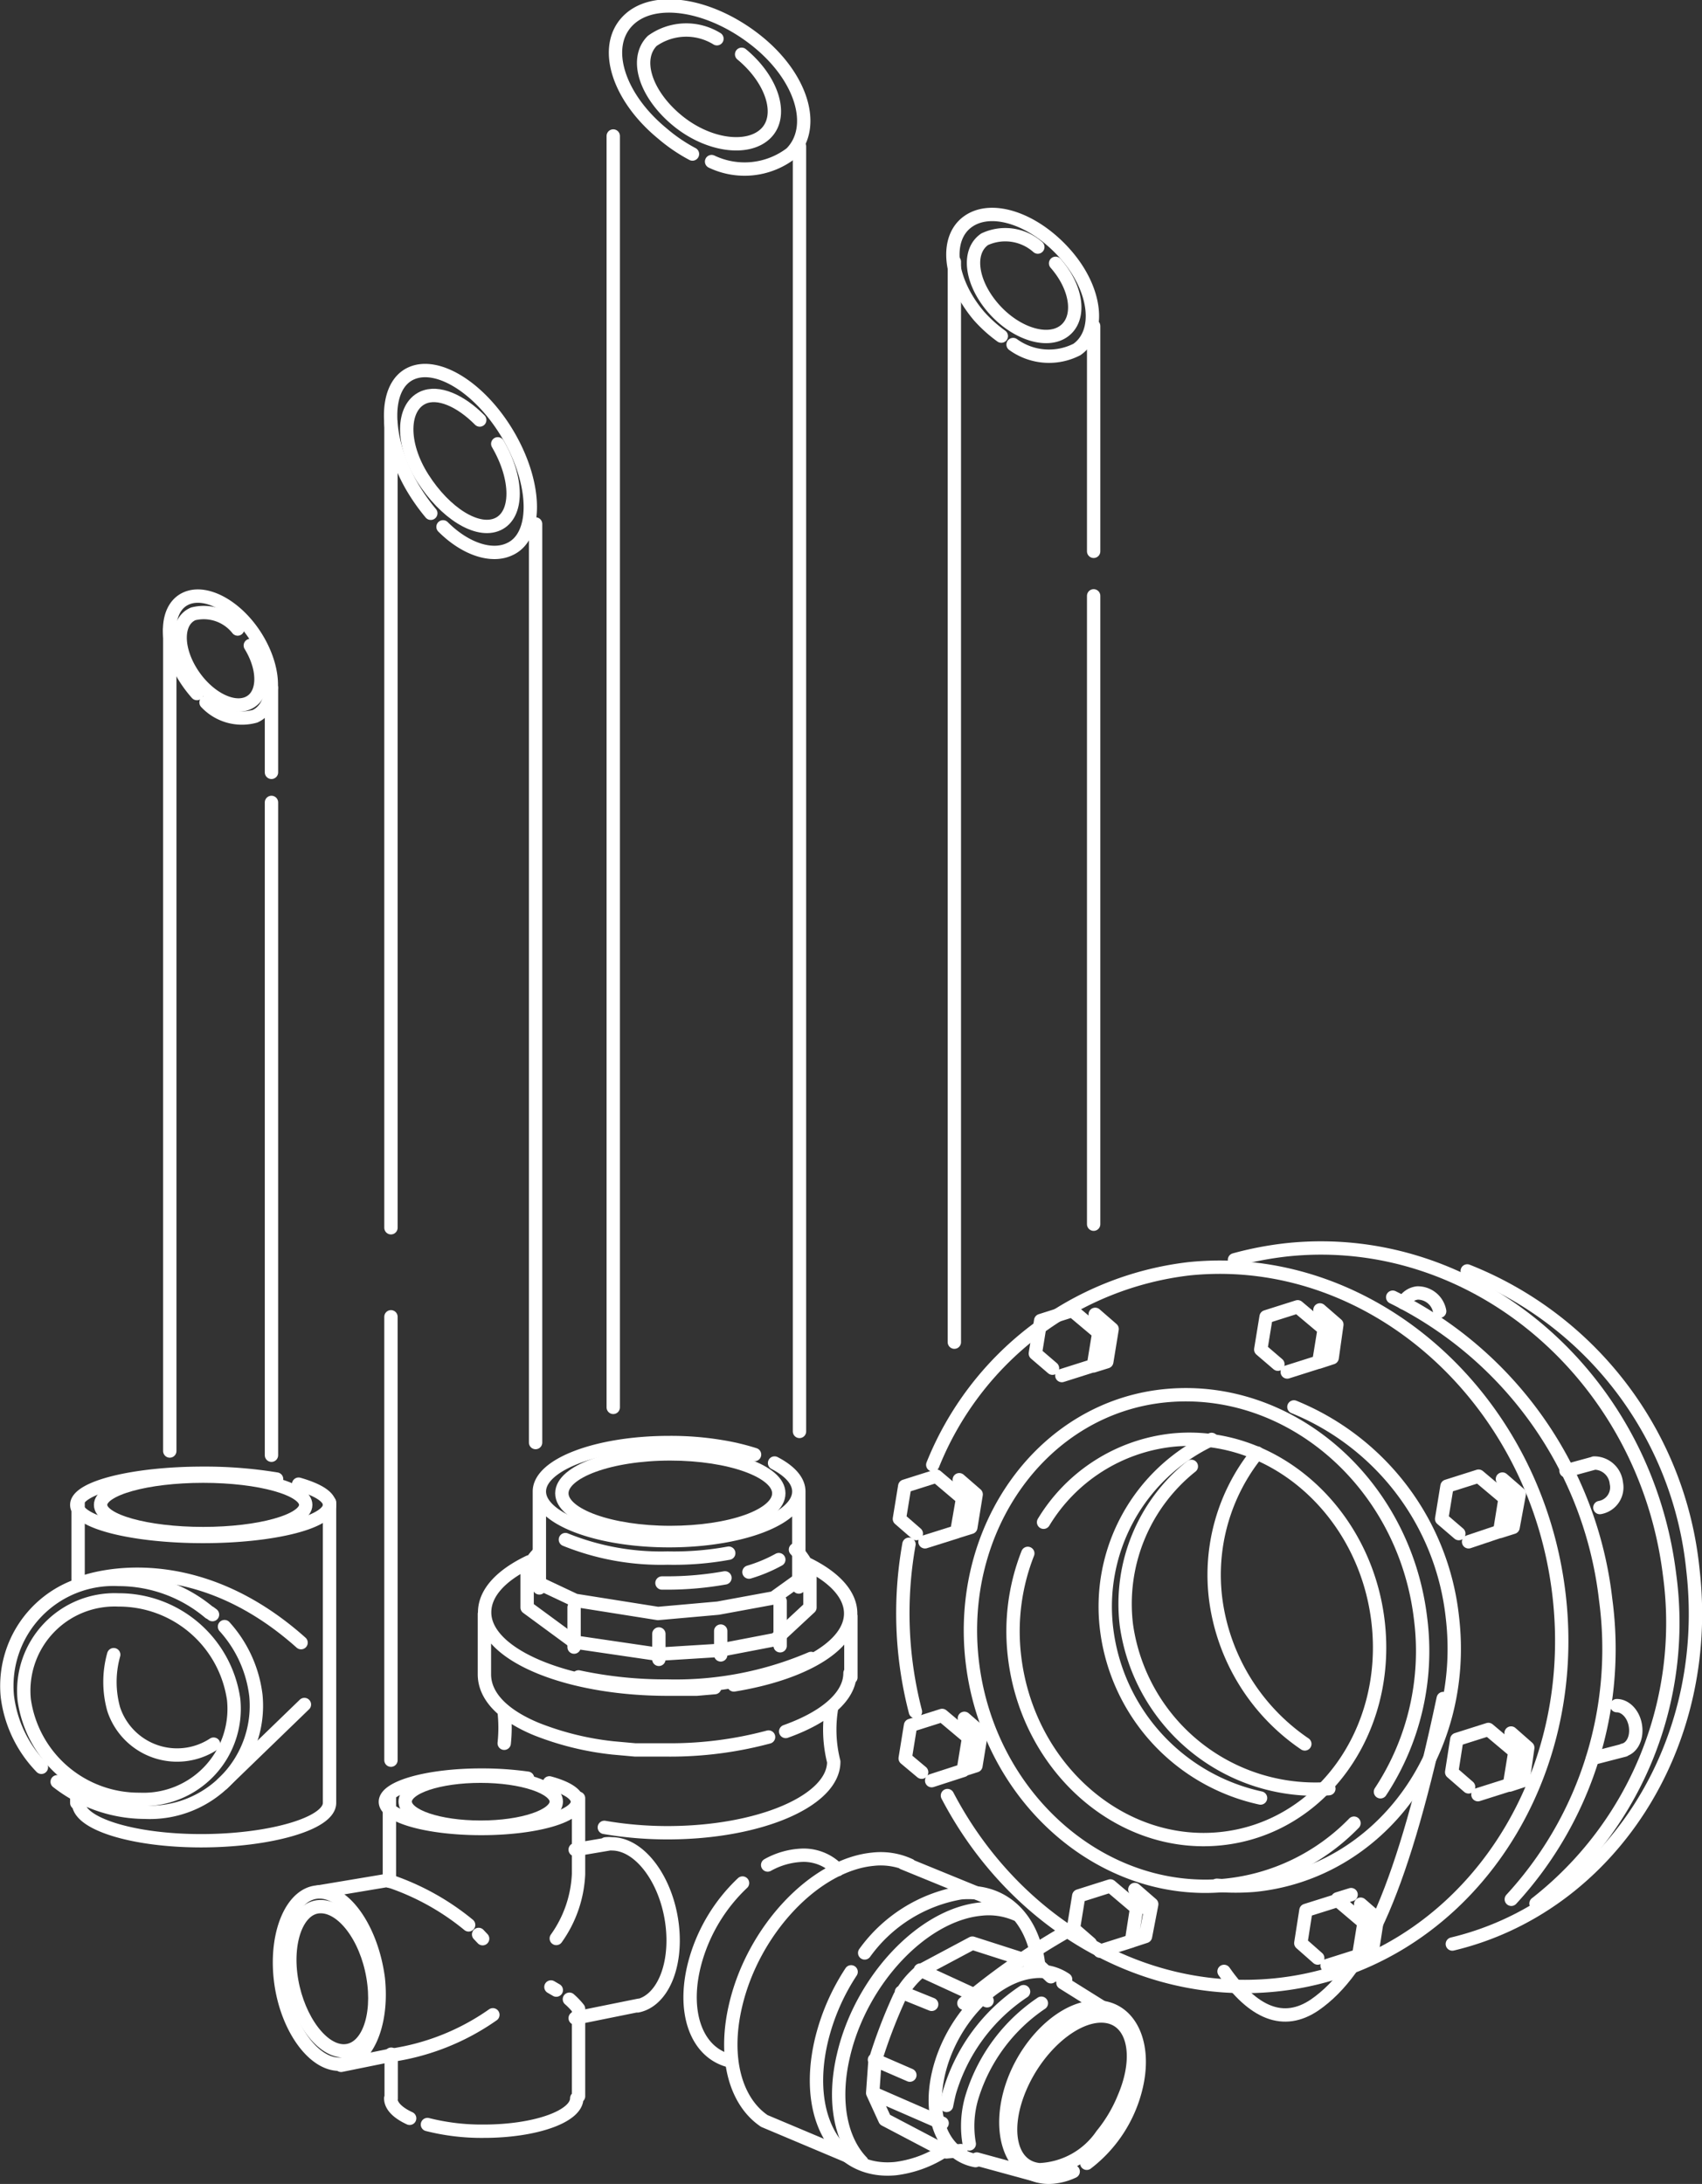 <svg xmlns="http://www.w3.org/2000/svg" viewBox="0 0 76.49 98.12"><rect x="0" y="0" width="76.49" height="98.12" fill="#333333" stroke="none"/><defs><style>.cls-1{fill:none;stroke:#fff;stroke-linecap:round;stroke-linejoin:round;stroke-width:0.6px;}</style></defs><title>Asset 8</title><g id="Layer_2" data-name="Layer 2"><g id="Layer_1-2" data-name="Layer 1"><path class="cls-1" d="M24.69,80.1c.78.21,1.26.51,1.26.85,0,.66-1.93,1.2-4.32,1.2s-4.31-.54-4.31-1.2,1.93-1.2,4.31-1.2a14.69,14.69,0,0,1,2.08.14"/><path class="cls-1" d="M25,80.94c0,.64-1.52,1.15-3.4,1.15s-3.39-.51-3.39-1.15,1.52-1.14,3.39-1.14S25,80.31,25,80.94Z"/><path class="cls-1" d="M17,88.88c.23,2.13-.56,3.86-1.76,3.86S12.83,91,12.6,88.89,13.16,85,14.36,85,16.72,86.75,17,88.88Zm.5-8.09,0,3.73m.08,7.77,0,2M26,80.79V84.2a5.37,5.37,0,0,1-1,2.89m1,7.09V90.25a3.24,3.24,0,0,0-.41-.43M25,89.41l-.24-.14m1.16,5c0,.82-1.87,1.48-4.18,1.48a9.92,9.92,0,0,1-2.53-.3m-.8-.28c-.54-.25-.85-.56-.85-.9"/><path class="cls-1" d="M16.76,88.8c.31,1.8-.25,3.29-1.26,3.34S13.42,90.75,13.11,89s.25-3.3,1.26-3.34S16.45,87,16.76,88.8Z"/><path class="cls-1" d="M15.33,92.79l2.17-.44a10.6,10.6,0,0,0,4.65-1.83m3.7.15,2.87-.58M14.31,85l3.11-.52a11.25,11.25,0,0,1,3.64,2m.45.43.18.19m4.16-4,1.54-.26m-.17,0a1.27,1.27,0,0,1,.28,0c1.26,0,2.47,1.63,2.71,3.65.22,1.87-.46,3.41-1.56,3.63"/><path class="cls-1" d="M45,15.1a6.19,6.19,0,0,1-1-.9c-1.35-1.59-1.57-3.49-.49-4.25s3-.1,4.39,1.49,1.58,3.5.5,4.26a2.75,2.75,0,0,1-2.87-.22"/><path class="cls-1" d="M47.44,11.83c1,1.14,1.14,2.51.36,3.06s-2.21.07-3.19-1.08-1.15-2.51-.36-3.06a2.2,2.2,0,0,1,2.39.35"/><path class="cls-1" d="M31.12,6.92A7.42,7.42,0,0,1,29.77,6c-2-1.64-2.71-3.9-1.55-5.07S31.94.19,34,1.83s2.71,3.9,1.55,5.06a3.44,3.44,0,0,1-3.57.37"/><path class="cls-1" d="M33.33,2.44C34.73,3.6,35.22,5.21,34.41,6s-2.61.55-4-.61S28.5,2.66,29.31,1.84a2.63,2.63,0,0,1,2.91-.1"/><path class="cls-1" d="M19.36,23.06a8.78,8.78,0,0,1-.89-1.28c-1.22-2.19-1.22-4.44,0-5s3.21.71,4.44,2.89,1.23,4.44,0,5c-.81.39-2,0-3-1"/><path class="cls-1" d="M22.37,19.94c.92,1.57.92,3.19,0,3.61S20,23.05,19,21.48s-.92-3.18,0-3.61c.69-.32,1.7.13,2.56,1"/><path class="cls-1" d="M8.85,31.16a5.46,5.46,0,0,1-.62-.85c-.86-1.46-.8-3,.13-3.42s2.38.41,3.23,1.87.8,3-.13,3.42a2.21,2.21,0,0,1-2.2-.62"/><path class="cls-1" d="M11.25,29c.68,1.11.63,2.27-.11,2.59s-1.88-.31-2.56-1.42-.64-2.27.1-2.59a1.94,1.94,0,0,1,2,.68"/><path class="cls-1" d="M41.92,65.81A14.19,14.19,0,0,1,53.46,57c8.11-.81,15.54,5.73,16.6,14.61S65.4,88.37,57.3,89.18c-6.1.61-11.81-2.94-14.72-8.51M41.14,76.9a17.59,17.59,0,0,1-.29-7.52"/><path class="cls-1" d="M55.48,56.6a15.14,15.14,0,0,1,2.45-.46c8.38-.83,16,5.7,17.1,14.59a16,16,0,0,1-6,14.79"/><path class="cls-1" d="M65.94,57.1A16.17,16.17,0,0,1,76.08,70.51c.93,8-3.81,15.16-10.81,16.83"/><path class="cls-1" d="M46.9,68.39a7.73,7.73,0,0,1,5.8-3.69c4.5-.45,8.64,3.19,9.23,8.14s-2.58,9.32-7.09,9.77-8.64-3.2-9.24-8.14a9.57,9.57,0,0,1,.59-4.68M60.85,81.91a9.37,9.37,0,0,1-5.76,2.79c-5.56.55-10.66-3.94-11.39-10s3.18-11.5,8.74-12,10.67,3.94,11.4,10a11.49,11.49,0,0,1-1.8,7.8"/><path class="cls-1" d="M58.64,78.35a9.31,9.31,0,0,1-4-6.46,8.71,8.71,0,0,1,1.86-6.61"/><path class="cls-1" d="M56.65,80.78a8.87,8.87,0,0,1-6.91-7.53,8.29,8.29,0,0,1,4.71-8.58"/><path class="cls-1" d="M59.72,80.36A8.57,8.57,0,0,1,50.62,73a7.9,7.9,0,0,1,2.92-7.12"/><path class="cls-1" d="M58.15,63.21a11.54,11.54,0,0,1,7.12,9.43C66,78.75,62,84.14,56.37,84.7a10.49,10.49,0,0,1-1.68,0"/><path class="cls-1" d="M64.86,76.31c-1.79,8.45-3.5,12.2-5.78,13.77-1.39.94-2.75.38-4.07-1.51"/><path class="cls-1" d="M62.59,58.28a17.33,17.33,0,0,1,9.57,13.58,16.6,16.6,0,0,1-4.24,13.47"/><path class="cls-1" d="M51.11,85.75l.61-.2M51,84.89l.76.66L51.48,87l-.61.2M49,87.31l-.76-.66.24-1.47,1.42-.45,1.18,1-.23,1.48-1.42.45m-5.93-9.6.6-.2m-.76-.66.76.66-.24,1.47-.6.19m-1.84.1L40.68,79l.24-1.48,1.42-.45,1.19,1-.24,1.47L41.87,80m1.39-12.66.61-.2m-.76-.66.76.66-.24,1.48-.61.19m-1.84.09-.76-.66.24-1.47,1.42-.45,1.18,1L43,68.82l-1.43.45m7.81-9.36.6-.2m-.76-.66.76.66-.24,1.47-.61.19m-1.83.1-.77-.66.24-1.48,1.42-.45,1.19,1-.24,1.47-1.42.45m11.76-2.09.6-.2m-.76-.66.76.66L59.87,61l-.61.2m-1.83.09-.77-.66.24-1.47,1.42-.45,1.19,1-.24,1.48-1.42.45m9.83,5.67.6-.2m-.76-.66.76.66L68,68.62l-.6.19m-1.84.09-.77-.66.24-1.47,1.42-.45,1.19,1-.24,1.48L66,69.27m2.06,9.45.6-.2m-.75-.66.75.66L68.45,80l-.61.2M66,80.28l-.76-.66.23-1.47,1.42-.45,1.19,1-.24,1.48-1.42.45M61.3,86.4l.6-.2m-.75-.65.75.65-.23,1.48-.61.19m-1.84.1-.76-.67.23-1.47,1.43-.45,1.18,1-.24,1.48-1.42.45m.47-3,.61-.19"/><path class="cls-1" d="M71.66,65.73l-1.28.35M73,78.63,71.57,79m-8.5-20.47a.81.81,0,0,1,.63-.44,1,1,0,0,1,1,.82m6.94,6.82a1,1,0,0,1,1,.9.92.92,0,0,1-.74,1.1m.76,8.9c.38,0,.76.37.84.92s-.17,1-.55,1.08"/><path class="cls-1" d="M49.15,14.65V24.77m0,2V55M42.89,11.76V60.3"/><path class="cls-1" d="M48.84,97.19a6.07,6.07,0,0,0,2.23-3.47c.48-2.1-.43-3.69-2-3.54s-3.27,2-3.74,4.09.42,3.69,2,3.54a2.76,2.76,0,0,0,.9-.25m-1.57-9.41c-.28-2-1.59-3.29-3.49-3.11a6.72,6.72,0,0,0-4.31,2.7m-.61.85a9.75,9.75,0,0,0-1.34,3.1c-.8,3.42.69,6,3.34,5.74a5.16,5.16,0,0,0,2-.69"/><path class="cls-1" d="M49.52,95.92a6.53,6.53,0,0,0,1-1.69c.81-1.9.41-3.54-.89-3.65s-3,1.34-3.8,3.25-.4,3.54.89,3.65A3.58,3.58,0,0,0,49.52,95.92Z"/><path class="cls-1" d="M47.89,88.93a2.09,2.09,0,0,0-1.42-.35c-1.82.17-3.74,2.21-4.29,4.56-.48,2.06.25,3.67,1.66,3.93"/><path class="cls-1" d="M46,89.48A8.2,8.2,0,0,0,42.67,94c-.05.2-.09.39-.13.59"/><path class="cls-1" d="M48.24,86.61A30.55,30.55,0,0,0,43.32,90"/><path class="cls-1" d="M46.8,90a7.85,7.85,0,0,0-3.1,4.15,4.56,4.56,0,0,0-.14,2.17"/><path class="cls-1" d="M23.73,70.9l2.12,1,3.72.59,2.7-.24,2.5-.46,1.63-1.17m-6.85,3.7-3.75-.55-2.11-1.55v-1.6a2,2,0,0,1,.52-.84m5.34,4.54,2.75-.17,2.55-.49,1.55-1.44v-1.6a3.19,3.19,0,0,0-.65-1M30,82.34c4.12,0,7.47-1.43,7.47-3.19a5.88,5.88,0,0,1-.11-2.34M30,82.34a16.8,16.8,0,0,1-2.84-.24m-4.5-3.78a6.57,6.57,0,0,0,0-1.39m15.58-4.32v2.75M21.77,72.51v2.71m0,0c0,1,.86,1.85,2.33,2.46a13.11,13.11,0,0,0,3.45.85l1,.09c.48,0,.95,0,1.43,0a17.06,17.06,0,0,0,4.56-.58m.77-.25c1.77-.63,2.89-1.57,2.89-2.62m-14.42-5c-1.27.61-2,1.4-2,2.27,0,1.9,3.68,3.45,8.23,3.45.44,0,.88,0,1.3,0l.81-.07m.86-.12c3.07-.5,5.25-1.75,5.25-3.21,0-.86-.75-1.65-2-2.25m3.07,22.3,1.59.69m-.38-3.73,1.36.55m-.51-1.54,3,1.38m-5.14,4.14,3.12,1.36m.84,1.23-.65.06-2.76-1.45-.55-1.2.1-1.41a23.26,23.26,0,0,1,1.11-2.91,3.93,3.93,0,0,1,1-1.2L43.7,87.3l2.93.94.6.57m2.54,1.52-2-1.25m-1.16,8.66L43.9,97M37.65,84a2.13,2.13,0,0,0-1.57-.65,3.44,3.44,0,0,0-1.58.44m-1.13.81A7.69,7.69,0,0,0,31.28,88c-.69,2.34,0,4.28,1.61,4.61M44.7,85.38,40.59,83.7M38.41,97l-4.06-1.71m6.54-11.49a3.09,3.09,0,0,0-1.66-.27c-2.61.25-5.38,3.18-6.17,6.56-.56,2.37,0,4.33,1.29,5.2M45.66,86a3.12,3.12,0,0,0-1.58-.23c-2.61.25-5.38,3.18-6.17,6.56-.49,2.06-.13,3.81.82,4.8"/><path class="cls-1" d="M35,67.09c0,1-2.19,1.76-4.88,1.76s-4.87-.79-4.87-1.76,2.18-1.77,4.87-1.77S35,66.11,35,67.09Z"/><path class="cls-1" d="M35.06,73.94v-2m-2.67,2.41V73.28m-2.78,1.27V73.41M25.8,74V72.22M24.24,67v4.34M35.9,67v4.3M32.45,65a10.44,10.44,0,0,1,1.46.35m.9.38c.69.36,1.09.8,1.09,1.28,0,1.22-2.61,2.21-5.83,2.21s-5.83-1-5.83-2.21,2.61-2.2,5.83-2.2a13.69,13.69,0,0,1,3,.31"/><path class="cls-1" d="M36.45,74.51A15.47,15.47,0,0,1,30,75.75a18.64,18.64,0,0,1-4-.41m9-5.27a6.76,6.76,0,0,1-1.34.56m-1.08.26a14.76,14.76,0,0,1-2.59.23h-.24m3-1.34A13.61,13.61,0,0,1,30,70a11.45,11.45,0,0,1-4.59-.83"/><path class="cls-1" d="M13.42,66.68c.87.25,1.39.57,1.39.93,0,.78-2.54,1.42-5.68,1.42s-5.68-.64-5.68-1.42S6,66.19,9.13,66.19a19.9,19.9,0,0,1,3.3.26"/><path class="cls-1" d="M13.74,67.61c0,.71-2.07,1.29-4.61,1.29s-4.61-.58-4.61-1.29,2.06-1.29,4.61-1.29S13.74,66.9,13.74,67.61Z"/><path class="cls-1" d="M9.43,72.45l.12.09m.54.54a5.6,5.6,0,0,1,1.41,3.09,4.79,4.79,0,0,1-5,5.25,6.42,6.42,0,0,1-3.93-1.37m-.71-.65A5.54,5.54,0,0,1,.33,76.21a4.79,4.79,0,0,1,5-5.25,6.34,6.34,0,0,1,4.08,1.49m-5.9-5v3.68M14.81,67.5V81m0,0c0,.94-2.72,1.7-5.77,1.7S3.53,81.94,3.53,81"/><path class="cls-1" d="M10.5,76.35a4.07,4.07,0,0,1-4.23,4.49,5.2,5.2,0,0,1-5.18-4.46,4.08,4.08,0,0,1,4.23-4.5A5.21,5.21,0,0,1,10.5,76.35Z"/><path class="cls-1" d="M3.45,81v-.32m1.66-6.34a4.54,4.54,0,0,0,0,2.45A3,3,0,0,0,9.6,78.36m.4,1.78,3.68-3.56m-10-5.47s4.73-1.88,9.85,2.69"/><path class="cls-1" d="M17.57,19V55.16m0,4V79.08m6.5-55.54V64.81m3.49-58.7V63.23M35.93,6.58V64.31"/><path class="cls-1" d="M7.63,28.28V65.19M12.2,30.9v3.8m0,1.35V65.38"/></g></g></svg>